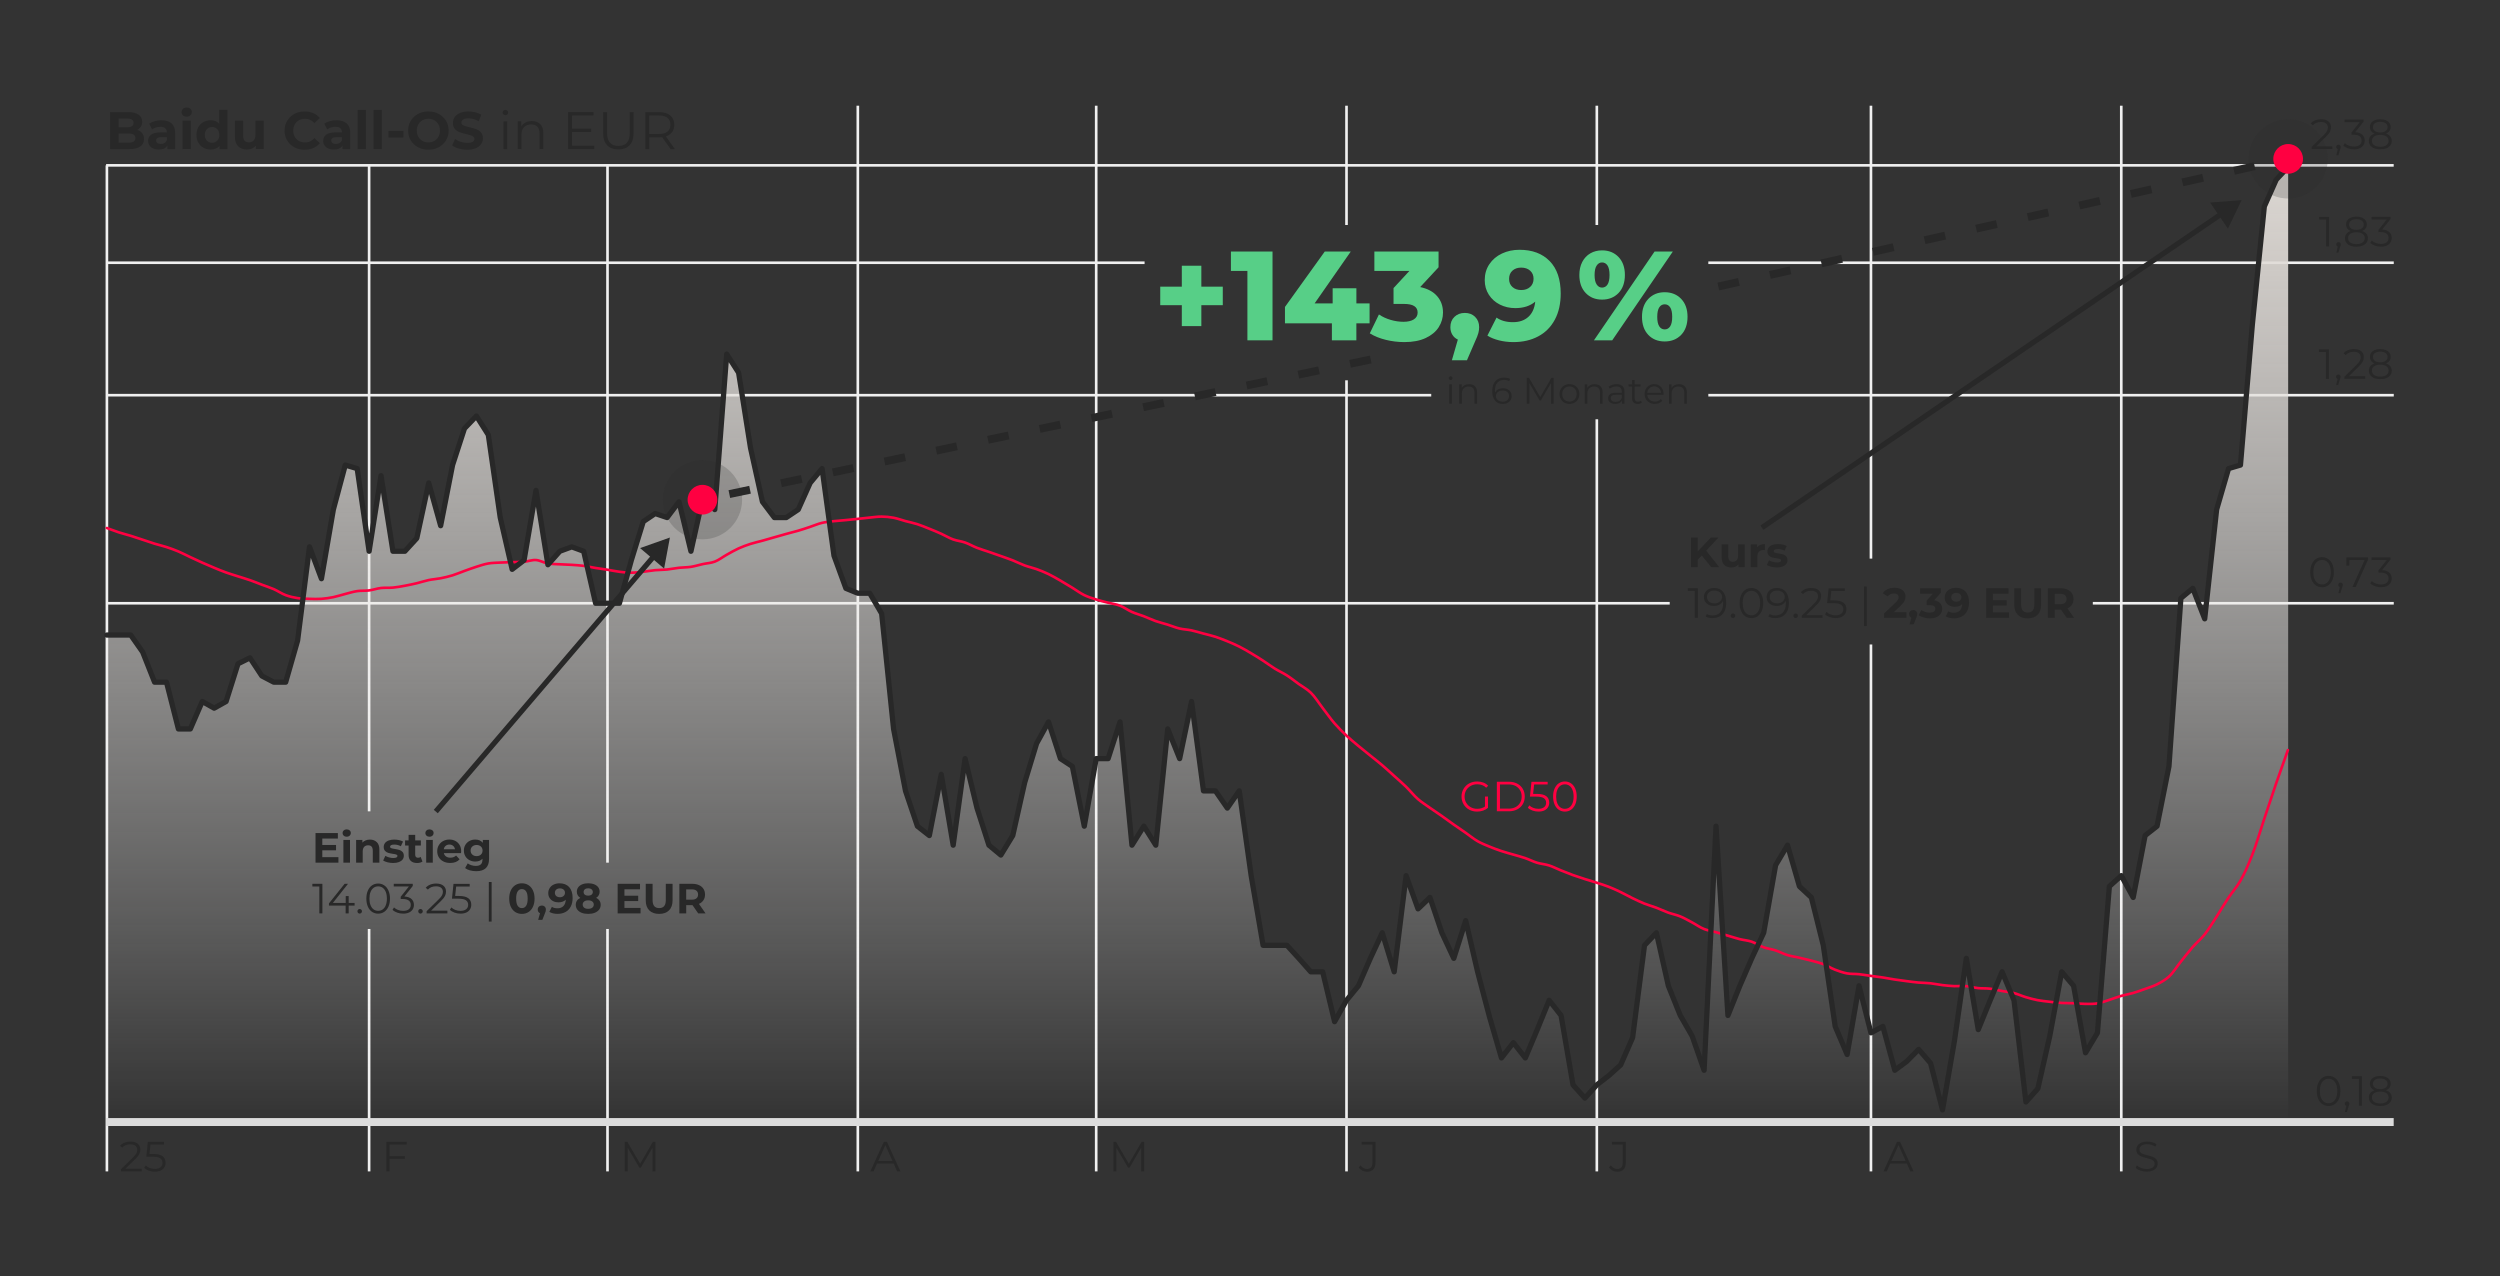 <?xml version="1.0" encoding="UTF-8"?>
<svg xmlns="http://www.w3.org/2000/svg" version="1.1" xmlns:xlink="http://www.w3.org/1999/xlink" viewBox="0 0 946 483">
  <rect x="0" y="0" width="946" height="483" fill="#333333" stroke="none"/>
  <!-- Generator: Adobe Illustrator 29.1.0, SVG Export Plug-In . SVG Version: 2.1.0 Build 142)  -->
  <defs>
    <style>
      .st0 {
        stroke: #f0f0f0;
      }

      .st0, .st1, .st2, .st3, .st4, .st5 {
        fill: none;
      }

      .st1 {
        stroke-linejoin: round;
      }

      .st1, .st3, .st4 {
        stroke: #282828;
      }

      .st1, .st4 {
        stroke-width: 2px;
      }

      .st1, .st5 {
        stroke-linecap: round;
      }

      .st6, .st7 {
        fill: #282828;
      }

      .st8 {
        fill: #282828;
      }

      .st2 {
        stroke: #dcdcdc;
      }

      .st2, .st3 {
        stroke-width: 3px;
      }

      .st3 {
        stroke-dasharray: 8 12;
      }

      .st7 {
        fill-opacity: .2;
      }

      .st9 {
        fill: #ff0041;
      }

      .st5 {
        stroke: #ff0041;
      }

      .st10 {
        fill: url(#Gradient1);
      }

      .st11 {
        fill: #57cf87;
      }
    </style>
    <linearGradient id="Gradient1" data-name="Gradient" x1="453.14" y1="424.58" x2="453.14" y2="63.16" gradientUnits="userSpaceOnUse">
      <stop offset="0" stop-color="#fff" stop-opacity="0"/>
      <stop offset="1" stop-color="#dcd7d2"/>
    </linearGradient>
  </defs>
  <g id="GRID">
    <line class="st0" x1="40.45" y1="62.57" x2="40.45" y2="443.26"/>
    <line class="st0" x1="139.67" y1="62.57" x2="139.67" y2="307.01"/>
    <line class="st0" x1="139.67" y1="351.52" x2="139.67" y2="443.26"/>
    <line class="st0" x1="229.88" y1="351.52" x2="229.88" y2="443.26"/>
    <line class="st0" x1="229.88" y1="62.59" x2="229.88" y2="326.43"/>
    <line class="st0" x1="324.6" y1="40" x2="324.6" y2="443.26"/>
    <line class="st0" x1="414.8" y1="40" x2="414.8" y2="443.26"/>
    <line class="st0" x1="509.52" y1="143.91" x2="509.52" y2="443.26"/>
    <line class="st0" x1="604.24" y1="158.65" x2="604.24" y2="443.26"/>
    <line class="st0" x1="604.24" y1="40" x2="604.24" y2="85.14"/>
    <line class="st0" x1="509.52" y1="40" x2="509.52" y2="85.14"/>
    <line class="st0" x1="707.97" y1="243.87" x2="707.97" y2="443.26"/>
    <line class="st0" x1="707.97" y1="40" x2="707.97" y2="211.38"/>
    <line class="st0" x1="802.69" y1="40" x2="802.69" y2="443.26"/>
    <line class="st2" x1="40.15" y1="424.58" x2="905.77" y2="424.58"/>
    <line class="st0" x1="40.15" y1="228.27" x2="631.82" y2="228.27"/>
    <line class="st0" x1="791.92" y1="228.27" x2="905.8" y2="228.27"/>
    <line class="st0" x1="40.15" y1="149.54" x2="541.58" y2="149.54"/>
    <line class="st0" x1="646.43" y1="149.54" x2="905.8" y2="149.54"/>
    <line class="st0" x1="40.15" y1="99.42" x2="433.11" y2="99.42"/>
    <line class="st0" x1="646.43" y1="99.42" x2="905.8" y2="99.42"/>
    <line class="st0" x1="40.15" y1="62.57" x2="905.77" y2="62.57"/>
  </g>
  <g id="Gradient">
    <polygon class="st10" points="865.84 63.16 861.33 67.98 856.82 78.13 852.3 122.7 847.79 175.98 843.28 177.31 838.77 192.82 834.26 234.16 829.75 222.63 825.24 226.37 820.73 290.01 816.22 312.62 811.71 316.17 807.2 339.59 802.69 331.34 798.18 335.41 793.67 390.82 789.16 398.37 784.65 373.02 780.14 367.73 775.63 392.05 771.12 411.93 766.61 417 762.1 378.52 757.59 367.73 753.08 378.52 748.57 389.6 744.06 362.63 739.55 393.92 735.04 419.98 730.53 402.3 726.02 397.08 721.51 401.64 717 404.98 712.48 388.39 707.97 390.82 703.46 373.02 698.95 399.02 694.44 388.39 689.93 357.71 685.42 339.59 680.91 335.41 676.4 319.81 671.89 327.39 667.38 352.96 662.87 362.63 658.36 373.02 653.85 384.24 649.34 312.62 644.83 404.98 640.32 392.05 635.81 384.24 631.3 373.02 626.79 352.96 622.28 357.71 617.77 392.67 613.26 402.97 608.75 407.03 604.24 410.51 599.73 415.53 595.22 410.51 590.71 384.24 586.2 378.52 581.69 389.6 577.18 400.32 572.66 394.54 568.15 400.32 563.64 384.83 559.13 367.73 554.62 348.36 550.11 362.63 545.6 352.96 541.09 339.59 536.58 343.91 532.07 331.34 527.56 367.73 523.05 352.96 518.54 362.63 514.03 373.02 509.52 378.52 505.01 386.6 500.5 367.73 495.99 367.73 491.48 362.63 486.97 357.71 482.46 357.71 477.95 357.71 473.44 331.34 468.93 299.26 464.42 305.78 459.91 299.26 455.4 299.26 450.89 265.44 446.38 287.06 441.87 275.83 437.35 319.81 432.84 312.62 428.33 319.81 423.82 273.16 419.31 287.06 414.8 287.06 410.29 312.62 405.78 290.01 401.27 287.06 396.76 273.16 392.25 281.33 387.74 296.11 383.23 316.17 378.72 323.55 374.21 319.81 369.7 305.78 365.19 287.06 360.68 319.81 356.17 293.02 351.66 316.17 347.15 312.62 342.64 299.26 338.13 275.83 333.62 232.17 329.11 224.48 324.6 224.48 320.09 222.63 315.58 210.27 311.07 177.31 306.56 182.75 302.05 192.82 297.53 195.84 293.02 195.84 288.51 189.87 284 169.52 279.49 141.03 274.98 134 270.47 192.82 265.96 188.42 261.45 208.59 256.94 189.87 252.43 195.84 247.92 194.32 243.41 197.37 238.9 211.97 234.39 228.27 229.88 228.27 225.37 228.27 220.86 208.59 216.35 206.93 211.84 208.59 207.33 213.69 202.82 185.56 198.31 211.97 193.8 215.43 189.29 195.84 184.78 164.55 180.27 157.42 175.76 162.13 171.25 175.98 166.74 198.92 162.23 182.75 157.71 203.67 153.2 208.59 148.69 208.59 144.18 180 139.67 208.59 135.16 177.31 130.65 175.98 126.14 192.82 121.63 218.98 117.12 206.93 112.61 242.41 108.1 258.13 103.59 258.13 99.08 255.77 94.57 248.93 90.06 251.17 85.55 265.44 81.04 267.97 76.53 265.44 72.02 275.83 67.51 275.83 63 258.13 58.49 258.13 53.98 246.72 49.47 240.3 44.96 240.3 40.45 240.3 40.45 424.58 865.84 424.58 865.84 63.16"/>
  </g>
  <g id="TXT">
    <g>
      <path class="st8" d="M878.82,417.83c-.68-.46-1.21-1.12-1.58-1.98-.38-.86-.57-1.87-.57-3.03s.19-2.17.57-3.03c.38-.86.91-1.52,1.58-1.98.68-.46,1.45-.69,2.31-.69s1.63.23,2.31.69c.68.46,1.21,1.12,1.59,1.98s.58,1.87.58,3.03-.19,2.17-.58,3.03c-.38.86-.92,1.52-1.59,1.98-.68.46-1.45.69-2.31.69s-1.63-.23-2.31-.69ZM882.85,416.92c.5-.36.88-.89,1.16-1.58s.42-1.53.42-2.51-.14-1.82-.42-2.51-.66-1.22-1.16-1.58c-.5-.36-1.07-.54-1.72-.54s-1.22.18-1.72.54c-.5.36-.88.89-1.16,1.58s-.42,1.53-.42,2.51.14,1.82.42,2.51.66,1.22,1.16,1.58,1.07.54,1.72.54,1.22-.18,1.72-.54Z"/>
      <path class="st8" d="M888.75,417.01c.16.17.24.37.24.62,0,.13-.02.27-.06.42s-.09.32-.17.51l-.67,2.21h-.77l.54-2.32c-.17-.05-.31-.15-.42-.3-.11-.14-.16-.32-.16-.52,0-.25.08-.45.24-.62.16-.17.36-.25.61-.25s.45.08.61.25Z"/>
      <path class="st8" d="M893.75,407.23v11.2h-1.15v-10.18h-2.64v-1.02h3.79Z"/>
      <path class="st8" d="M904.47,413.61c.38.47.57,1.04.57,1.7s-.18,1.22-.53,1.7c-.35.49-.86.86-1.51,1.12-.66.26-1.43.39-2.31.39-1.34,0-2.4-.29-3.17-.86-.77-.58-1.15-1.36-1.15-2.35,0-.67.18-1.24.55-1.7s.9-.81,1.61-1.05c-.58-.22-1.01-.55-1.31-.97-.3-.42-.45-.92-.45-1.5,0-.91.35-1.63,1.06-2.16.71-.53,1.66-.8,2.86-.8.79,0,1.48.12,2.07.36.59.24,1.05.58,1.38,1.03.33.45.5.97.5,1.57s-.16,1.07-.46,1.5c-.31.42-.75.74-1.33.97.7.23,1.25.59,1.62,1.06ZM903.01,416.94c.56-.41.84-.95.84-1.65s-.28-1.24-.84-1.64c-.56-.4-1.34-.6-2.33-.6s-1.75.2-2.31.6c-.56.4-.84.95-.84,1.64s.28,1.26.83,1.66c.55.4,1.33.6,2.32.6s1.77-.2,2.33-.61ZM898.65,411.59c.49.36,1.17.54,2.03.54s1.54-.18,2.04-.54.74-.85.74-1.46-.25-1.12-.76-1.49c-.51-.36-1.18-.54-2.02-.54s-1.53.18-2.02.54c-.5.36-.74.85-.74,1.47s.25,1.11.74,1.47Z"/>
    </g>
    <g>
      <path class="st8" d="M876.35,221.53c-.68-.46-1.21-1.12-1.58-1.98-.38-.86-.57-1.87-.57-3.03s.19-2.17.57-3.03c.38-.86.91-1.52,1.58-1.98.68-.46,1.45-.69,2.31-.69s1.63.23,2.31.69c.68.46,1.21,1.12,1.59,1.98.38.86.58,1.87.58,3.03s-.19,2.17-.58,3.03-.92,1.52-1.59,1.98c-.68.46-1.45.69-2.31.69s-1.63-.23-2.31-.69ZM880.39,220.61c.5-.36.88-.89,1.16-1.58s.42-1.53.42-2.51-.14-1.82-.42-2.51-.66-1.22-1.16-1.58-1.07-.54-1.72-.54-1.22.18-1.72.54-.88.89-1.16,1.58-.42,1.53-.42,2.51.14,1.82.42,2.51.66,1.22,1.16,1.58,1.07.54,1.72.54,1.22-.18,1.72-.54Z"/>
      <path class="st8" d="M886.28,220.7c.16.17.24.37.24.62,0,.13-.02.27-.06.42s-.09.32-.17.51l-.67,2.21h-.77l.54-2.32c-.17-.05-.31-.15-.42-.3-.11-.14-.16-.32-.16-.52,0-.25.08-.45.24-.62.16-.17.36-.25.61-.25s.45.08.61.25Z"/>
      <path class="st8" d="M896.09,210.92v.82l-4.69,10.38h-1.25l4.61-10.18h-5.76v2.1h-1.14v-3.12h8.22Z"/>
      <path class="st8" d="M904.1,216.67c.61.57.92,1.31.92,2.23,0,.64-.16,1.21-.46,1.7-.31.5-.77.89-1.38,1.18-.61.29-1.35.43-2.22.43-.81,0-1.58-.13-2.3-.39s-1.3-.61-1.74-1.05l.56-.91c.37.38.87.7,1.49.94.62.24,1.28.36,1.98.36.92,0,1.63-.2,2.13-.6.5-.4.75-.95.75-1.66s-.25-1.24-.75-1.63c-.5-.39-1.26-.59-2.27-.59h-.8v-.85l3.1-3.89h-5.73v-1.02h7.2v.82l-3.17,3.98c1.17.06,2.07.38,2.68.95Z"/>
    </g>
    <g>
      <path class="st8" d="M881.27,132.18v11.2h-1.15v-10.18h-2.64v-1.02h3.79Z"/>
      <path class="st8" d="M885.43,141.96c.16.17.24.37.24.62,0,.13-.02.27-.06.42s-.09.32-.17.51l-.67,2.21h-.77l.54-2.32c-.17-.05-.31-.15-.42-.3-.11-.14-.16-.32-.16-.52,0-.25.08-.45.24-.62.16-.17.36-.25.61-.25s.45.08.61.25Z"/>
      <path class="st8" d="M894.99,142.35v1.02h-7.86v-.82l4.66-4.56c.59-.58.98-1.07,1.19-1.5s.31-.85.31-1.27c0-.66-.23-1.18-.68-1.54-.45-.37-1.1-.55-1.94-.55-1.31,0-2.33.42-3.06,1.25l-.82-.7c.44-.51.99-.91,1.67-1.18s1.44-.42,2.3-.42c1.14,0,2.04.27,2.71.81s1,1.28,1,2.22c0,.58-.13,1.13-.38,1.66s-.74,1.15-1.46,1.84l-3.81,3.74h6.16Z"/>
      <path class="st8" d="M904.47,138.56c.38.47.57,1.03.57,1.7s-.18,1.22-.53,1.7c-.35.49-.86.86-1.51,1.12-.66.26-1.43.39-2.31.39-1.34,0-2.4-.29-3.17-.86-.77-.58-1.15-1.36-1.15-2.35,0-.67.18-1.24.55-1.7.37-.46.9-.81,1.61-1.05-.58-.22-1.01-.55-1.31-.97-.3-.42-.45-.92-.45-1.5,0-.91.35-1.63,1.06-2.16.71-.53,1.66-.8,2.86-.8.79,0,1.48.12,2.07.36.59.24,1.05.58,1.38,1.03.33.45.5.97.5,1.57s-.16,1.07-.46,1.5c-.31.42-.75.74-1.33.97.7.23,1.25.59,1.62,1.06ZM903.01,141.89c.56-.41.84-.95.84-1.65s-.28-1.24-.84-1.64-1.34-.6-2.33-.6-1.75.2-2.31.6c-.56.4-.84.95-.84,1.64s.28,1.26.83,1.66,1.33.6,2.32.6,1.77-.2,2.33-.61ZM898.65,136.55c.49.36,1.17.54,2.03.54s1.54-.18,2.04-.54c.5-.36.74-.85.74-1.46s-.25-1.12-.76-1.49c-.51-.36-1.18-.54-2.02-.54s-1.53.18-2.02.54c-.5.36-.74.85-.74,1.47s.25,1.11.74,1.47Z"/>
    </g>
    <g>
      <path class="st8" d="M881.34,82.06v11.2h-1.15v-10.18h-2.64v-1.02h3.79Z"/>
      <path class="st8" d="M885.5,91.85c.16.17.24.37.24.62,0,.13-.02.27-.06.42s-.09.32-.17.51l-.67,2.21h-.77l.54-2.32c-.17-.05-.31-.15-.42-.3-.11-.14-.16-.32-.16-.52,0-.25.08-.45.24-.62.16-.17.36-.25.61-.25s.45.08.61.25Z"/>
      <path class="st8" d="M895.44,88.45c.38.47.57,1.03.57,1.7s-.18,1.22-.53,1.7c-.35.49-.86.86-1.51,1.12-.66.26-1.43.39-2.31.39-1.34,0-2.4-.29-3.17-.86-.77-.58-1.15-1.36-1.15-2.35,0-.67.18-1.24.55-1.7.37-.46.9-.81,1.61-1.05-.58-.22-1.01-.55-1.31-.97-.3-.42-.45-.92-.45-1.5,0-.91.35-1.63,1.06-2.16.71-.53,1.66-.8,2.86-.8.79,0,1.48.12,2.07.36.59.24,1.05.58,1.38,1.03.33.45.5.97.5,1.57s-.16,1.07-.46,1.5c-.31.42-.75.74-1.33.97.7.23,1.25.59,1.62,1.06ZM893.99,91.77c.56-.41.84-.95.84-1.65s-.28-1.24-.84-1.64-1.34-.6-2.33-.6-1.75.2-2.31.6c-.56.4-.84.95-.84,1.64s.28,1.26.83,1.66,1.33.6,2.32.6,1.77-.2,2.33-.61ZM889.63,86.43c.49.36,1.17.54,2.03.54s1.54-.18,2.04-.54c.5-.36.74-.85.74-1.46s-.25-1.12-.76-1.49c-.51-.36-1.18-.54-2.02-.54s-1.53.18-2.02.54c-.5.36-.74.85-.74,1.47s.25,1.11.74,1.47Z"/>
      <path class="st8" d="M904.1,87.81c.61.57.92,1.31.92,2.23,0,.64-.16,1.21-.46,1.7-.31.5-.77.89-1.38,1.18-.61.29-1.35.43-2.22.43-.81,0-1.58-.13-2.3-.39s-1.3-.61-1.74-1.05l.56-.91c.37.38.87.7,1.49.94.62.24,1.28.36,1.98.36.92,0,1.63-.2,2.13-.6.5-.4.75-.95.75-1.66s-.25-1.24-.75-1.63c-.5-.39-1.26-.59-2.27-.59h-.8v-.85l3.1-3.89h-5.73v-1.02h7.2v.82l-3.17,3.98c1.17.06,2.07.38,2.68.95Z"/>
    </g>
    <g>
      <path class="st8" d="M882.57,55.39v1.02h-7.86v-.82l4.66-4.56c.59-.58.98-1.07,1.19-1.5s.31-.85.31-1.27c0-.66-.23-1.18-.68-1.54-.45-.37-1.1-.55-1.94-.55-1.31,0-2.33.42-3.06,1.25l-.82-.7c.44-.51.99-.91,1.67-1.18s1.44-.42,2.3-.42c1.14,0,2.04.27,2.71.81s1,1.28,1,2.22c0,.58-.13,1.13-.38,1.66s-.74,1.15-1.46,1.84l-3.81,3.74h6.16Z"/>
      <path class="st8" d="M885.5,55c.16.17.24.37.24.62,0,.13-.02.27-.06.42s-.09.32-.17.51l-.67,2.21h-.77l.54-2.32c-.17-.05-.31-.15-.42-.3-.11-.14-.16-.32-.16-.52,0-.25.08-.45.24-.62.16-.17.36-.25.61-.25s.45.08.61.25Z"/>
      <path class="st8" d="M893.89,50.97c.61.57.92,1.31.92,2.23,0,.64-.16,1.21-.46,1.7-.31.5-.77.89-1.38,1.18-.61.29-1.35.43-2.22.43-.81,0-1.58-.13-2.3-.39s-1.3-.61-1.74-1.05l.56-.91c.37.38.87.7,1.49.94.62.24,1.28.36,1.98.36.92,0,1.63-.2,2.13-.6.5-.4.75-.95.75-1.66s-.25-1.24-.75-1.63c-.5-.39-1.26-.59-2.27-.59h-.8v-.85l3.1-3.89h-5.73v-1.02h7.2v.82l-3.17,3.98c1.17.06,2.07.38,2.68.95Z"/>
      <path class="st8" d="M904.47,51.6c.38.47.57,1.03.57,1.7s-.18,1.22-.53,1.7c-.35.49-.86.86-1.51,1.12-.66.26-1.43.39-2.31.39-1.34,0-2.4-.29-3.17-.86-.77-.58-1.15-1.36-1.15-2.35,0-.67.18-1.24.55-1.7.37-.46.9-.81,1.61-1.05-.58-.22-1.01-.55-1.31-.97-.3-.42-.45-.92-.45-1.5,0-.91.35-1.63,1.06-2.16.71-.53,1.66-.8,2.86-.8.79,0,1.48.12,2.07.36.59.24,1.05.58,1.38,1.03.33.45.5.97.5,1.57s-.16,1.07-.46,1.5c-.31.42-.75.74-1.33.97.7.23,1.25.59,1.62,1.06ZM903.01,54.93c.56-.41.84-.95.84-1.65s-.28-1.24-.84-1.64-1.34-.6-2.33-.6-1.75.2-2.31.6c-.56.4-.84.95-.84,1.64s.28,1.26.83,1.66,1.33.6,2.32.6,1.77-.2,2.33-.61ZM898.65,49.58c.49.36,1.17.54,2.03.54s1.54-.18,2.04-.54c.5-.36.74-.85.74-1.46s-.25-1.12-.76-1.49c-.51-.36-1.18-.54-2.02-.54s-1.53.18-2.02.54c-.5.36-.74.85-.74,1.47s.25,1.11.74,1.47Z"/>
    </g>
    <g>
      <path class="st8" d="M53.82,50.41c.45.59.68,1.32.68,2.19,0,1.23-.48,2.17-1.43,2.83-.95.66-2.34.99-4.17.99h-7.24v-14h6.84c1.71,0,3.02.33,3.93.98.91.65,1.37,1.54,1.37,2.66,0,.68-.16,1.29-.49,1.82-.33.53-.78.95-1.37,1.26.8.25,1.43.68,1.88,1.27ZM44.88,44.85v3.3h3.22c.8,0,1.41-.14,1.82-.42.41-.28.62-.69.62-1.24s-.21-.96-.62-1.23c-.41-.27-1.02-.41-1.82-.41h-3.22ZM50.59,53.56c.43-.28.65-.71.65-1.3,0-1.16-.86-1.74-2.58-1.74h-3.78v3.46h3.78c.85,0,1.5-.14,1.93-.42Z"/>
      <path class="st8" d="M64.92,46.69c.89.79,1.34,1.99,1.34,3.59v6.14h-2.92v-1.34c-.59,1-1.68,1.5-3.28,1.5-.83,0-1.54-.14-2.15-.42-.61-.28-1.07-.67-1.39-1.16-.32-.49-.48-1.05-.48-1.68,0-1,.38-1.79,1.13-2.36.75-.57,1.92-.86,3.49-.86h2.48c0-.68-.21-1.2-.62-1.57-.41-.37-1.03-.55-1.86-.55-.57,0-1.14.09-1.69.27-.55.18-1.02.42-1.41.73l-1.12-2.18c.59-.41,1.29-.73,2.11-.96.82-.23,1.66-.34,2.53-.34,1.67,0,2.95.4,3.84,1.19ZM62.26,54.1c.41-.25.71-.61.88-1.09v-1.1h-2.14c-1.28,0-1.92.42-1.92,1.26,0,.4.16.72.47.95.31.23.74.35,1.29.35s1.01-.12,1.42-.37Z"/>
      <path class="st8" d="M69.24,43.66c-.36-.33-.54-.75-.54-1.24s.18-.91.54-1.24c.36-.33.83-.5,1.4-.5s1.04.16,1.4.48c.36.32.54.72.54,1.2,0,.52-.18.95-.54,1.29s-.83.51-1.4.51-1.04-.17-1.4-.5ZM69.08,45.66h3.12v10.76h-3.12v-10.76Z"/>
      <path class="st8" d="M86.06,41.58v14.84h-2.98v-1.24c-.77.93-1.89,1.4-3.36,1.4-1.01,0-1.93-.23-2.75-.68-.82-.45-1.46-1.1-1.93-1.94s-.7-1.81-.7-2.92.23-2.08.7-2.92c.47-.84,1.11-1.49,1.93-1.94.82-.45,1.74-.68,2.75-.68,1.37,0,2.45.43,3.22,1.3v-5.22h3.12ZM82.22,53.21c.52-.54.78-1.26.78-2.17s-.26-1.63-.78-2.17-1.17-.81-1.96-.81-1.46.27-1.98.81-.78,1.26-.78,2.17.26,1.63.78,2.17,1.18.81,1.98.81,1.44-.27,1.96-.81Z"/>
      <path class="st8" d="M99.78,45.66v10.76h-2.96v-1.28c-.41.47-.91.82-1.48,1.07s-1.19.37-1.86.37c-1.41,0-2.53-.41-3.36-1.22-.83-.81-1.24-2.02-1.24-3.62v-6.08h3.12v5.62c0,1.73.73,2.6,2.18,2.6.75,0,1.35-.24,1.8-.73.45-.49.68-1.21.68-2.17v-5.32h3.12Z"/>
      <path class="st8" d="M111.39,55.73c-1.15-.62-2.06-1.48-2.72-2.58s-.99-2.34-.99-3.73.33-2.63.99-3.73,1.57-1.96,2.72-2.58c1.15-.62,2.45-.93,3.89-.93,1.21,0,2.31.21,3.29.64.98.43,1.8,1.04,2.47,1.84l-2.08,1.92c-.95-1.09-2.12-1.64-3.52-1.64-.87,0-1.64.19-2.32.57-.68.38-1.21.91-1.59,1.59-.38.68-.57,1.45-.57,2.32s.19,1.64.57,2.32c.38.68.91,1.21,1.59,1.59.68.38,1.45.57,2.32.57,1.4,0,2.57-.55,3.52-1.66l2.08,1.92c-.67.81-1.49,1.43-2.48,1.86-.99.43-2.09.64-3.3.64-1.43,0-2.72-.31-3.87-.93Z"/>
      <path class="st8" d="M131.18,46.69c.89.79,1.34,1.99,1.34,3.59v6.14h-2.92v-1.34c-.59,1-1.68,1.5-3.28,1.5-.83,0-1.54-.14-2.15-.42-.61-.28-1.07-.67-1.39-1.16-.32-.49-.48-1.05-.48-1.68,0-1,.38-1.79,1.13-2.36.75-.57,1.92-.86,3.49-.86h2.48c0-.68-.21-1.2-.62-1.57-.41-.37-1.03-.55-1.86-.55-.57,0-1.14.09-1.69.27-.55.18-1.02.42-1.41.73l-1.12-2.18c.59-.41,1.29-.73,2.11-.96.82-.23,1.66-.34,2.53-.34,1.67,0,2.95.4,3.84,1.19ZM128.52,54.1c.41-.25.71-.61.88-1.09v-1.1h-2.14c-1.28,0-1.92.42-1.92,1.26,0,.4.16.72.47.95.31.23.74.35,1.29.35s1.01-.12,1.42-.37Z"/>
      <path class="st8" d="M135.34,41.58h3.12v14.84h-3.12v-14.84Z"/>
      <path class="st8" d="M141.36,41.58h3.12v14.84h-3.12v-14.84Z"/>
      <path class="st8" d="M146.98,49.54h5.66v2.5h-5.66v-2.5Z"/>
      <path class="st8" d="M158.17,55.71c-1.17-.63-2.08-1.49-2.74-2.59s-.99-2.34-.99-3.71.33-2.61.99-3.71,1.57-1.96,2.74-2.59c1.17-.63,2.48-.94,3.93-.94s2.76.31,3.92.94c1.16.63,2.07,1.49,2.74,2.59.67,1.1,1,2.34,1,3.71s-.33,2.61-1,3.71c-.67,1.1-1.58,1.96-2.74,2.59-1.16.63-2.47.94-3.92.94s-2.76-.31-3.93-.94ZM164.34,53.33c.67-.38,1.19-.91,1.57-1.59.38-.68.57-1.45.57-2.32s-.19-1.64-.57-2.32c-.38-.68-.9-1.21-1.57-1.59-.67-.38-1.41-.57-2.24-.57s-1.57.19-2.24.57c-.67.38-1.19.91-1.57,1.59-.38.68-.57,1.45-.57,2.32s.19,1.64.57,2.32c.38.68.9,1.21,1.57,1.59.67.38,1.41.57,2.24.57s1.57-.19,2.24-.57Z"/>
      <path class="st8" d="M173.59,56.21c-1.03-.3-1.86-.69-2.49-1.17l1.1-2.44c.6.44,1.31.79,2.14,1.06s1.65.4,2.48.4c.92,0,1.6-.14,2.04-.41.44-.27.66-.64.66-1.09,0-.33-.13-.61-.39-.83-.26-.22-.59-.4-1-.53-.41-.13-.96-.28-1.65-.44-1.07-.25-1.94-.51-2.62-.76-.68-.25-1.26-.66-1.75-1.22s-.73-1.31-.73-2.24c0-.81.22-1.55.66-2.21.44-.66,1.1-1.18,1.99-1.57.89-.39,1.97-.58,3.25-.58.89,0,1.77.11,2.62.32.85.21,1.6.52,2.24.92l-1,2.46c-1.29-.73-2.59-1.1-3.88-1.1-.91,0-1.58.15-2.01.44-.43.29-.65.68-.65,1.16s.25.84.75,1.07c.5.23,1.26.46,2.29.69,1.07.25,1.94.51,2.62.76.68.25,1.26.65,1.75,1.2.49.55.73,1.29.73,2.22,0,.8-.22,1.53-.67,2.19-.45.66-1.12,1.18-2.01,1.57-.89.39-1.98.58-3.26.58-1.11,0-2.18-.15-3.21-.45Z"/>
      <path class="st8" d="M190.5,43.29c-.2-.2-.3-.44-.3-.72s.1-.5.3-.7.45-.3.74-.3.54.1.74.29c.2.19.3.42.3.69,0,.29-.1.54-.3.74-.2.2-.45.3-.74.3s-.54-.1-.74-.3ZM190.52,45.9h1.42v10.52h-1.42v-10.52Z"/>
      <path class="st8" d="M204.41,46.96c.78.77,1.17,1.88,1.17,3.35v6.1h-1.42v-5.96c0-1.09-.27-1.93-.82-2.5s-1.33-.86-2.34-.86c-1.13,0-2.03.34-2.69,1.01-.66.67-.99,1.6-.99,2.79v5.52h-1.42v-10.52h1.36v1.94c.39-.64.92-1.14,1.61-1.49.69-.35,1.48-.53,2.39-.53,1.32,0,2.37.38,3.15,1.15Z"/>
      <path class="st8" d="M224.88,55.14v1.28h-9.9v-14h9.6v1.28h-8.12v4.98h7.24v1.26h-7.24v5.2h8.42Z"/>
      <path class="st8" d="M229.76,54.98c-1.01-1.04-1.52-2.55-1.52-4.54v-8.02h1.48v7.96c0,1.63.37,2.84,1.1,3.64.73.8,1.79,1.2,3.18,1.2s2.47-.4,3.2-1.2c.73-.8,1.1-2.01,1.1-3.64v-7.96h1.44v8.02c0,1.99-.5,3.5-1.51,4.54s-2.42,1.56-4.23,1.56-3.23-.52-4.24-1.56Z"/>
      <path class="st8" d="M253.76,56.42l-3.2-4.5c-.36.04-.73.06-1.12.06h-3.76v4.44h-1.48v-14h5.24c1.79,0,3.19.43,4.2,1.28,1.01.85,1.52,2.03,1.52,3.52,0,1.09-.28,2.02-.83,2.77-.55.75-1.34,1.3-2.37,1.63l3.42,4.8h-1.62ZM252.58,49.79c.73-.61,1.1-1.47,1.1-2.58s-.37-2-1.1-2.61c-.73-.61-1.79-.91-3.18-.91h-3.72v7.02h3.72c1.39,0,2.45-.31,3.18-.92Z"/>
    </g>
    <g>
      <path class="st8" d="M53.63,442.24v1.02h-7.86v-.82l4.66-4.56c.59-.58.98-1.07,1.19-1.5.21-.42.31-.84.31-1.27,0-.66-.23-1.18-.68-1.54-.45-.37-1.1-.55-1.94-.55-1.31,0-2.33.42-3.06,1.25l-.82-.7c.44-.51.99-.91,1.67-1.18s1.44-.42,2.3-.42c1.14,0,2.05.27,2.71.81.67.54,1,1.28,1,2.22,0,.58-.13,1.13-.38,1.66-.26.53-.74,1.15-1.46,1.84l-3.81,3.74h6.16Z"/>
      <path class="st8" d="M61.55,437.53c.74.58,1.11,1.4,1.11,2.44,0,.65-.15,1.23-.46,1.74-.3.51-.76.91-1.37,1.21-.61.29-1.35.44-2.24.44-.8,0-1.56-.13-2.28-.39-.72-.26-1.3-.61-1.74-1.05l.56-.91c.37.38.86.7,1.47.94.61.24,1.26.36,1.97.36.93,0,1.65-.21,2.15-.62s.76-.97.76-1.66c0-.77-.29-1.35-.86-1.74-.57-.39-1.53-.59-2.89-.59h-2.38l.58-5.62h6.13v1.02h-5.12l-.38,3.57h1.44c1.62,0,2.8.29,3.54.87Z"/>
    </g>
    <path class="st8" d="M147.38,433.09v4.4h5.79v1.02h-5.79v4.75h-1.18v-11.2h7.68v1.02h-6.5Z"/>
    <path class="st8" d="M248.04,432.06v11.2h-1.14v-8.96l-4.4,7.54h-.56l-4.4-7.49v8.91h-1.14v-11.2h.98l4.86,8.3,4.82-8.3h.98Z"/>
    <path class="st8" d="M338.14,440.27h-6.24l-1.34,2.99h-1.23l5.12-11.2h1.17l5.12,11.2h-1.25l-1.34-2.99ZM337.71,439.31l-2.69-6.02-2.69,6.02h5.38Z"/>
    <path class="st8" d="M432.96,432.06v11.2h-1.14v-8.96l-4.4,7.54h-.56l-4.4-7.49v8.91h-1.14v-11.2h.98l4.86,8.3,4.82-8.3h.98Z"/>
    <path class="st8" d="M515.47,442.94c-.54-.28-.99-.67-1.33-1.18l.7-.8c.62.92,1.42,1.38,2.42,1.38,1.39,0,2.08-.82,2.08-2.46v-6.78h-4.1v-1.02h5.26v7.76c0,1.17-.27,2.06-.82,2.65s-1.36.89-2.44.89c-.64,0-1.23-.14-1.78-.42Z"/>
    <path class="st8" d="M610.18,442.94c-.54-.28-.99-.67-1.33-1.18l.7-.8c.62.92,1.42,1.38,2.42,1.38,1.39,0,2.08-.82,2.08-2.46v-6.78h-4.1v-1.02h5.26v7.76c0,1.17-.27,2.06-.82,2.65s-1.36.89-2.44.89c-.64,0-1.23-.14-1.78-.42Z"/>
    <path class="st8" d="M721.52,440.27h-6.24l-1.34,2.99h-1.23l5.12-11.2h1.17l5.12,11.2h-1.25l-1.34-2.99ZM721.09,439.31l-2.69-6.02-2.69,6.02h5.38Z"/>
    <path class="st8" d="M809.91,442.96c-.76-.27-1.35-.62-1.77-1.06l.46-.91c.41.41.94.73,1.62.98.67.25,1.37.38,2.08.38,1,0,1.75-.18,2.26-.55.5-.37.75-.85.75-1.43,0-.45-.14-.8-.41-1.07-.27-.27-.61-.47-1-.62s-.94-.3-1.65-.47c-.84-.21-1.51-.42-2.02-.62-.5-.2-.93-.5-1.29-.9s-.54-.95-.54-1.65c0-.57.15-1.08.45-1.54.3-.46.76-.83,1.38-1.11.62-.28,1.39-.42,2.3-.42.64,0,1.27.09,1.88.26s1.14.42,1.59.73l-.4.94c-.47-.31-.97-.54-1.5-.7-.53-.16-1.06-.23-1.57-.23-.98,0-1.72.19-2.22.57-.5.38-.74.87-.74,1.46,0,.45.14.81.41,1.08.27.27.61.48,1.02.62.41.14.96.3,1.66.47.82.2,1.49.4,1.99.6.51.2.94.5,1.29.9.35.4.53.94.53,1.62,0,.57-.15,1.08-.46,1.54s-.77.83-1.4,1.1c-.63.27-1.4.41-2.32.41-.83,0-1.63-.13-2.39-.4Z"/>
    <g>
      <path class="st9" d="M561.92,301.41h1.14v4.27c-.52.46-1.14.81-1.86,1.06-.71.25-1.47.37-2.26.37-1.12,0-2.13-.25-3.02-.74-.9-.49-1.6-1.17-2.11-2.04-.51-.87-.77-1.84-.77-2.92s.26-2.05.77-2.92c.51-.87,1.22-1.55,2.11-2.04.9-.49,1.91-.74,3.04-.74.85,0,1.64.14,2.35.41.71.27,1.32.67,1.81,1.21l-.74.75c-.89-.88-2.01-1.31-3.38-1.31-.91,0-1.73.2-2.46.6-.73.4-1.3.95-1.72,1.66-.42.71-.62,1.5-.62,2.38s.21,1.66.62,2.37c.42.7.99,1.26,1.71,1.66.73.41,1.54.61,2.45.61,1.15,0,2.13-.29,2.93-.86v-3.78Z"/>
      <path class="st9" d="M566.41,295.81h4.56c1.18,0,2.23.24,3.14.71.91.47,1.61,1.14,2.11,1.98s.75,1.82.75,2.9-.25,2.06-.75,2.9c-.5.85-1.21,1.51-2.11,1.98-.91.47-1.95.71-3.14.71h-4.56v-11.2ZM570.9,305.99c.98,0,1.84-.19,2.58-.58.74-.39,1.31-.93,1.71-1.62.41-.69.61-1.48.61-2.38s-.2-1.69-.61-2.38c-.41-.69-.98-1.23-1.71-1.62-.74-.39-1.6-.58-2.58-.58h-3.31v9.15h3.31Z"/>
      <path class="st9" d="M585.12,301.27c.74.58,1.11,1.4,1.11,2.44,0,.65-.15,1.23-.46,1.74-.3.51-.76.91-1.37,1.21-.61.29-1.36.44-2.24.44-.8,0-1.56-.13-2.28-.39s-1.3-.61-1.74-1.05l.56-.91c.37.38.86.7,1.47.94.61.24,1.26.36,1.97.36.93,0,1.65-.21,2.15-.62s.76-.97.76-1.66c0-.77-.29-1.35-.86-1.74-.57-.39-1.53-.59-2.89-.59h-2.38l.58-5.62h6.13v1.02h-5.12l-.38,3.57h1.44c1.62,0,2.8.29,3.54.87Z"/>
      <path class="st9" d="M589.84,306.42c-.68-.46-1.21-1.12-1.58-1.98-.38-.86-.57-1.87-.57-3.03s.19-2.17.57-3.03c.38-.86.91-1.52,1.58-1.98.68-.46,1.45-.69,2.31-.69s1.63.23,2.31.69c.68.46,1.21,1.12,1.59,1.98s.58,1.87.58,3.03-.19,2.17-.58,3.03c-.38.86-.92,1.52-1.59,1.98-.68.46-1.45.69-2.31.69s-1.63-.23-2.31-.69ZM593.87,305.51c.5-.36.88-.89,1.16-1.58s.42-1.53.42-2.51-.14-1.82-.42-2.51-.66-1.22-1.16-1.58c-.5-.36-1.07-.54-1.72-.54s-1.22.18-1.72.54c-.5.36-.88.89-1.16,1.58s-.42,1.53-.42,2.51.14,1.82.42,2.51.66,1.22,1.16,1.58,1.07.54,1.72.54,1.22-.18,1.72-.54Z"/>
    </g>
  </g>
  <g id="CHART">
    <path class="st5" d="M40.45,199.8s3,1.15,4.51,1.64c1.49.49,3.01.84,4.51,1.31,1.51.47,3.01.98,4.51,1.48,1.5.5,3,1.03,4.51,1.5,1.5.46,3.02.8,4.51,1.28,1.52.49,3.02,1.03,4.51,1.66,1.52.64,3,1.45,4.51,2.15,1.5.71,3,1.41,4.51,2.08,1.5.67,3,1.32,4.51,1.94,1.5.62,3,1.25,4.51,1.79,1.49.54,3.01.97,4.51,1.46,1.5.48,3.02.92,4.51,1.44,1.51.53,3.01,1.14,4.51,1.71,1.5.57,3.03,1.04,4.51,1.69,1.53.67,2.97,1.7,4.51,2.27,1.47.54,2.99.9,4.51,1.13,1.49.23,3.01.22,4.51.27,1.5.04,3.01.11,4.51,0,1.51-.11,3.02-.34,4.51-.64,1.52-.31,3-.82,4.51-1.2,1.5-.38,2.99-.86,4.51-1.08,1.49-.22,3.02-.07,4.51-.26,1.51-.2,3-.75,4.51-.92,1.49-.18,3.01,0,4.51-.15,1.51-.14,3.01-.42,4.51-.7,1.51-.28,3.01-.59,4.51-.95,1.51-.36,3-.88,4.51-1.2,1.49-.31,3.02-.39,4.51-.68,1.51-.3,3.02-.65,4.51-1.11,1.52-.47,3-1.12,4.51-1.66,1.5-.54,3-1.1,4.51-1.58,1.49-.47,2.99-.98,4.51-1.25,1.49-.26,3.01-.26,4.51-.34,1.5-.09,3.01-.12,4.51-.17,1.5-.05,3.01,0,4.51-.14,1.51-.13,3.02-.75,4.51-.65,1.52.1,2.99,1.04,4.51,1.3,1.49.26,3.01.22,4.51.31,1.5.09,3.01.11,4.51.21,1.5.1,3.01.19,4.51.38,1.51.2,3,.56,4.51.8,1.5.24,3.01.43,4.51.67,1.51.24,3,.59,4.51.77,1.5.19,3.01.35,4.51.35s3.01-.2,4.51-.35c1.51-.16,3-.46,4.51-.6,1.5-.14,3.01-.09,4.51-.25,1.51-.15,3-.5,4.51-.66,1.5-.17,3.02-.12,4.51-.35,1.51-.23,3-.71,4.51-1.04,1.5-.33,3.06-.38,4.51-.93,1.57-.59,3-1.75,4.51-2.59,1.5-.83,2.98-1.71,4.51-2.41,1.48-.67,2.99-1.22,4.51-1.71,1.49-.48,3.01-.79,4.51-1.21,1.51-.42,3.01-.86,4.51-1.29,1.5-.43,3-.87,4.51-1.28,1.5-.41,3.01-.77,4.51-1.21,1.51-.44,3.01-.95,4.51-1.45,1.51-.5,2.99-1.16,4.51-1.52,1.48-.35,3-.47,4.51-.65,1.5-.17,3.01-.26,4.51-.4,1.5-.14,3.01-.3,4.51-.46,1.5-.16,3.01-.35,4.51-.49,1.5-.14,3.01-.38,4.51-.37,1.5.01,3.02.15,4.51.43,1.52.28,3,.85,4.51,1.26,1.5.4,3.02.7,4.51,1.17,1.52.49,3.01,1.12,4.51,1.72,1.51.6,3.02,1.23,4.51,1.9,1.51.68,2.97,1.59,4.51,2.15,1.47.53,3.03.65,4.51,1.17,1.53.53,2.99,1.41,4.51,2,1.49.58,3.01,1.01,4.51,1.53,1.51.52,3.01,1.05,4.51,1.58,1.51.54,3.02,1.04,4.51,1.63,1.51.6,2.99,1.37,4.51,1.93,1.49.55,3.02.86,4.51,1.39,1.52.55,3.03,1.16,4.51,1.87,1.53.73,3.02,1.62,4.51,2.47,1.51.87,3.01,1.79,4.51,2.7,1.51.92,2.96,2.04,4.51,2.79,1.46.71,2.99,1.18,4.51,1.66,1.49.48,3,.83,4.51,1.22,1.5.39,3.05.56,4.51,1.12,1.55.59,2.98,1.7,4.51,2.38,1.48.65,3.01,1.05,4.51,1.62,1.51.58,2.99,1.31,4.51,1.84,1.49.52,3.01.87,4.51,1.34,1.51.47,2.99,1.11,4.51,1.47,1.49.35,3.02.39,4.51.7,1.51.32,3.01.8,4.51,1.2,1.5.4,3.02.74,4.51,1.21,1.52.49,3.02,1.08,4.51,1.69,1.52.62,3.03,1.27,4.51,2.01,1.53.77,3.02,1.65,4.51,2.53,1.52.89,3.02,1.83,4.51,2.8,1.51.98,2.98,2.1,4.51,3.04,1.48.91,3.04,1.6,4.51,2.54,1.54.98,3.01,2.17,4.51,3.26,1.5,1.08,3.11,1.9,4.51,3.24,1.64,1.57,3.01,3.85,4.51,5.79,1.51,1.94,2.95,4.04,4.51,5.85,1.45,1.67,2.97,3.19,4.51,4.64,1.47,1.39,3,2.63,4.51,3.9,1.49,1.25,3.01,2.44,4.51,3.66,1.5,1.22,3.03,2.38,4.51,3.64,1.52,1.3,3.01,2.69,4.51,4.04,1.51,1.36,3.03,2.67,4.51,4.1,1.53,1.49,2.94,3.31,4.51,4.68,1.44,1.26,3,2.22,4.51,3.3,1.49,1.06,3.01,2.05,4.51,3.1,1.51,1.06,3,2.18,4.51,3.24,1.5,1.05,3.01,2.06,4.51,3.11,1.51,1.05,2.96,2.28,4.51,3.18,1.46.84,2.99,1.44,4.51,2.07,1.49.62,3,1.18,4.51,1.68,1.49.5,3.01.89,4.51,1.33,1.5.45,3.02.83,4.51,1.34,1.52.52,2.98,1.3,4.51,1.76,1.48.45,3.03.54,4.51,1.01,1.53.49,3,1.27,4.51,1.88,1.5.6,3,1.21,4.51,1.76,1.5.54,3,1.03,4.51,1.51,1.5.48,3.01.91,4.51,1.39,1.51.49,3.02.95,4.51,1.53,1.52.59,3.02,1.28,4.51,2,1.52.72,3,1.58,4.51,2.31,1.49.72,2.99,1.45,4.51,2.06,1.49.59,3.02,1,4.51,1.56,1.51.57,2.99,1.3,4.51,1.85,1.49.54,3.04.82,4.51,1.42,1.54.62,3.02,1.49,4.51,2.28,1.51.8,2.96,1.88,4.51,2.5,1.46.59,3.01.79,4.51,1.21,1.51.42,3.01.87,4.51,1.31,1.5.44,3,.94,4.51,1.33,1.49.38,3.04.46,4.51.95,1.54.52,2.97,1.57,4.51,2.12,1.47.53,3.03.69,4.51,1.17,1.52.5,2.98,1.31,4.51,1.78,1.48.45,3.01.65,4.51,1,1.51.35,3.01.7,4.51,1.1,1.51.4,3.03.76,4.51,1.32,1.53.58,2.98,1.53,4.51,2.12,1.48.57,2.99,1.11,4.51,1.39,1.48.28,3.01.16,4.51.31,1.51.16,3.01.43,4.51.64,1.5.21,3.01.37,4.51.6,1.51.23,3,.54,4.51.77,1.5.23,3.01.42,4.51.62,1.5.19,3,.41,4.51.54,1.5.13,3.01.11,4.51.27,1.51.16,3,.51,4.51.69,1.5.18,3.01.32,4.51.39,1.5.06,3.01-.12,4.51,0,1.51.12,3,.59,4.51.75,1.5.16,3.02.04,4.51.22,1.51.18,3,.6,4.51.87,1.5.27,3.03.39,4.51.77,1.52.39,3,1.1,4.51,1.55,1.49.45,3,.86,4.51,1.15,1.49.29,3.01.42,4.51.6,1.5.17,3,.36,4.51.45,1.5.09,3.01.05,4.51.11,1.5.06,3.01.24,4.51.25,1.5.01,3.03.07,4.51-.17,1.52-.25,3.01-.85,4.51-1.32,1.51-.47,2.99-1.08,4.51-1.52,1.49-.43,3.02-.66,4.51-1.09,1.52-.44,3.01-.99,4.51-1.53,1.51-.55,3.05-1,4.51-1.73,1.55-.78,3.12-1.64,4.51-2.88,1.66-1.48,3-3.78,4.51-5.65,1.5-1.86,2.97-3.81,4.51-5.56,1.47-1.67,3.08-2.97,4.51-4.74,1.6-1.99,3.03-4.41,4.51-6.7,1.52-2.35,2.97-4.88,4.51-7.19,1.47-2.21,3.11-3.98,4.51-6.4,1.66-2.87,3.1-6.25,4.51-9.81,1.63-4.11,3.01-9.01,4.51-13.5,1.5-4.49,2.99-9.02,4.51-13.45,1.49-4.32,4.51-12.8,4.51-12.8"/>
    <polyline class="st1" points="40.45 240.3 44.96 240.3 49.47 240.3 53.98 246.72 58.49 258.13 63 258.13 67.51 275.83 72.02 275.83 76.53 265.44 81.04 267.97 85.55 265.44 90.06 251.17 94.57 248.93 99.08 255.77 103.59 258.13 108.1 258.13 112.61 242.41 117.12 206.93 121.63 218.98 126.14 192.82 130.65 175.98 135.16 177.31 139.67 208.59 144.18 180 148.69 208.59 153.2 208.59 157.71 203.67 162.23 182.75 166.74 198.92 171.25 175.98 175.76 162.13 180.27 157.42 184.78 164.55 189.29 195.84 193.8 215.43 198.31 211.97 202.82 185.56 207.33 213.69 211.84 208.59 216.35 206.93 220.86 208.59 225.37 228.27 229.88 228.27 234.39 228.27 238.9 211.97 243.41 197.37 247.92 194.32 252.43 195.84 256.94 189.87 261.45 208.59 265.96 188.42 270.47 192.82 274.98 134 279.49 141.03 284 169.52 288.51 189.87 293.02 195.84 297.53 195.84 302.05 192.82 306.56 182.75 311.07 177.31 315.58 210.27 320.09 222.63 324.6 224.48 329.11 224.48 333.62 232.17 338.13 275.83 342.64 299.26 347.15 312.62 351.66 316.17 356.17 293.02 360.68 319.81 365.19 287.06 369.7 305.78 374.21 319.81 378.72 323.55 383.23 316.17 387.74 296.11 392.25 281.33 396.76 273.16 401.27 287.06 405.78 290.01 410.29 312.62 414.8 287.06 419.31 287.06 423.82 273.16 428.33 319.81 432.84 312.62 437.35 319.81 441.87 275.83 446.38 287.06 450.89 265.44 455.4 299.26 459.91 299.26 464.42 305.78 468.93 299.26 473.44 331.34 477.95 357.71 482.46 357.71 486.97 357.71 491.48 362.63 495.99 367.73 500.5 367.73 505.01 386.6 509.52 378.52 514.03 373.02 518.54 362.63 523.05 352.96 527.56 367.73 532.07 331.34 536.58 343.91 541.09 339.59 545.6 352.96 550.11 362.63 554.62 348.36 559.13 367.73 563.64 384.83 568.15 400.32 572.66 394.54 577.18 400.32 581.69 389.6 586.2 378.52 590.71 384.24 595.22 410.51 599.73 415.53 604.24 410.51 608.75 407.03 613.26 402.97 617.77 392.67 622.28 357.71 626.79 352.96 631.3 373.02 635.81 384.24 640.32 392.05 644.83 404.98 649.34 312.62 653.85 384.24 658.36 373.02 662.87 362.63 667.38 352.96 671.89 327.39 676.4 319.81 680.91 335.41 685.42 339.59 689.93 357.71 694.44 388.39 698.95 399.02 703.46 373.02 707.97 390.82 712.48 388.39 717 404.98 721.51 401.64 726.02 397.08 730.53 402.3 735.04 419.98 739.55 393.92 744.06 362.63 748.57 389.6 753.08 378.52 757.59 367.73 762.1 378.52 766.61 417 771.12 411.93 775.63 392.05 780.14 367.73 784.65 373.02 789.16 398.37 793.67 390.82 798.18 335.41 802.69 331.34 807.2 339.59 811.71 316.17 816.22 312.62 820.73 290.01 825.24 226.37 829.75 222.63 834.26 234.16 838.77 192.82 843.28 177.31 847.79 175.98 852.3 122.7 856.82 78.13 861.33 67.98 865.84 63.16"/>
  </g>
  <g id="Beschriftung">
    <line class="st3" x1="275.98" y1="186.96" x2="523.45" y2="135.02"/>
    <line class="st3" x1="650.2" y1="108.42" x2="854.45" y2="62.59"/>
    <g>
      <circle class="st7" cx="265.81" cy="189.09" r="15"/>
      <circle class="st9" cx="265.81" cy="189.09" r="5.62"/>
    </g>
    <g>
      <circle class="st7" cx="865.84" cy="60.12" r="15"/>
      <circle class="st9" cx="865.84" cy="60.12" r="5.62"/>
    </g>
    <g>
      <line class="st4" x1="164.9" y1="307.09" x2="247.89" y2="209.94"/>
      <polygon class="st6" points="251.3 215.16 253.49 203.4 242.21 207.39 251.3 215.16"/>
    </g>
    <g>
      <line class="st4" x1="666.7" y1="199.67" x2="841.11" y2="80.59"/>
      <polygon class="st6" points="843.04 86.52 848.23 75.74 836.29 76.64 843.04 86.52"/>
    </g>
    <g>
      <path class="st11" d="M462.7,115.48h-8.11v7.92h-7.39v-7.92h-8.16v-7.01h8.16v-7.92h7.39v7.92h8.11v7.01Z"/>
      <path class="st11" d="M481.52,95.18v33.6h-9.5v-26.26h-6.24v-7.34h15.74Z"/>
      <path class="st11" d="M518.24,122.34h-4.99v6.43h-9.26v-6.43h-17.76v-6.19l15.07-20.98h9.84l-13.68,19.63h6.82v-5.71h8.98v5.71h4.99v7.54Z"/>
      <path class="st11" d="M543.8,112.05c1.49,1.71,2.23,3.78,2.23,6.22,0,1.98-.54,3.82-1.61,5.52-1.07,1.7-2.71,3.06-4.9,4.1-2.19,1.04-4.9,1.56-8.14,1.56-2.37,0-4.71-.29-7.03-.86-2.32-.58-4.33-1.39-6.02-2.45l3.46-7.15c1.31.9,2.79,1.58,4.44,2.06,1.65.48,3.27.72,4.87.72s2.93-.3,3.89-.91c.96-.61,1.44-1.47,1.44-2.59,0-2.18-1.71-3.26-5.14-3.26h-3.98v-6l6-6.48h-13.25v-7.34h24.29v5.95l-6.96,7.49c2.78.58,4.92,1.72,6.41,3.43Z"/>
      <path class="st11" d="M558.17,119.9c1.02.99,1.54,2.29,1.54,3.89,0,.74-.1,1.47-.29,2.21-.19.74-.62,1.84-1.3,3.31l-3.02,7.01h-5.71l2.26-7.82c-.9-.42-1.59-1.03-2.09-1.85-.5-.82-.74-1.77-.74-2.86,0-1.6.51-2.9,1.54-3.89,1.02-.99,2.34-1.49,3.94-1.49s2.86.5,3.89,1.49Z"/>
      <path class="st11" d="M586.39,98.78c2.78,2.85,4.18,6.94,4.18,12.29,0,3.84-.74,7.14-2.23,9.91-1.49,2.77-3.58,4.87-6.29,6.31-2.7,1.44-5.83,2.16-9.38,2.16-1.89,0-3.7-.22-5.42-.65-1.73-.43-3.2-1.03-4.42-1.8l3.46-6.82c1.63,1.15,3.7,1.73,6.19,1.73s4.34-.66,5.83-1.99c1.49-1.33,2.36-3.26,2.62-5.78-1.92,1.63-4.43,2.45-7.54,2.45-2.11,0-4.05-.44-5.81-1.32-1.76-.88-3.16-2.13-4.2-3.74-1.04-1.62-1.56-3.46-1.56-5.54,0-2.27.58-4.28,1.75-6.02,1.17-1.74,2.75-3.09,4.75-4.03,2-.94,4.21-1.42,6.65-1.42,4.83,0,8.64,1.42,11.42,4.27ZM579,108.59c.86-.78,1.3-1.82,1.3-3.1s-.42-2.26-1.27-3.05c-.85-.78-1.99-1.18-3.43-1.18-1.34,0-2.44.38-3.29,1.15s-1.27,1.81-1.27,3.12.42,2.3,1.27,3.07,1.96,1.15,3.34,1.15,2.5-.39,3.36-1.18Z"/>
      <path class="st11" d="M600.03,110.87c-1.6-1.66-2.4-3.94-2.4-6.82,0-1.89.37-3.54,1.1-4.94.74-1.41,1.75-2.49,3.05-3.24,1.3-.75,2.78-1.13,4.44-1.13,2.56,0,4.64.84,6.24,2.52,1.6,1.68,2.4,3.94,2.4,6.79s-.8,5.15-2.4,6.82c-1.6,1.66-3.68,2.5-6.24,2.5s-4.59-.83-6.19-2.5ZM626.09,95.18h6.91l-22.94,33.6h-6.91l22.94-33.6ZM608.28,107.66c.51-.77.77-1.97.77-3.6s-.26-2.83-.77-3.6-1.2-1.15-2.06-1.15-1.51.39-2.04,1.18c-.53.78-.79,1.98-.79,3.58s.26,2.79.79,3.58c.53.78,1.21,1.18,2.04,1.18s1.55-.38,2.06-1.15ZM623.71,126.71c-1.58-1.66-2.38-3.94-2.38-6.82s.8-5.11,2.4-6.79c1.6-1.68,3.66-2.52,6.19-2.52s4.64.84,6.24,2.52c1.6,1.68,2.4,3.94,2.4,6.79s-.8,5.15-2.4,6.82c-1.6,1.66-3.68,2.5-6.24,2.5s-4.63-.83-6.22-2.5ZM631.99,123.5c.51-.77.77-1.97.77-3.6s-.26-2.83-.77-3.6-1.2-1.15-2.06-1.15-1.55.38-2.06,1.15-.77,1.97-.77,3.6.26,2.83.77,3.6c.51.77,1.2,1.15,2.06,1.15s1.55-.38,2.06-1.15Z"/>
      <path class="st8" d="M548.39,143.59c-.14-.14-.21-.31-.21-.5s.07-.35.21-.49c.14-.14.31-.21.52-.21s.38.07.52.2c.14.14.21.3.21.48,0,.21-.07.38-.21.52-.14.14-.31.21-.52.21s-.38-.07-.52-.21ZM548.4,145.41h.99v7.36h-.99v-7.36Z"/>
      <path class="st8" d="M558.12,146.16c.55.54.82,1.32.82,2.35v4.27h-.99v-4.17c0-.77-.19-1.35-.57-1.75s-.93-.6-1.64-.6c-.79,0-1.42.24-1.88.71s-.69,1.12-.69,1.95v3.86h-.99v-7.36h.95v1.36c.27-.45.65-.8,1.13-1.04.48-.25,1.04-.37,1.67-.37.92,0,1.66.27,2.21.8Z"/>
      <path class="st8" d="M570.43,147.27c.5.24.89.59,1.17,1.03.28.44.42.96.42,1.55s-.14,1.12-.43,1.58c-.29.46-.69.81-1.2,1.06-.51.25-1.08.37-1.71.37-1.3,0-2.29-.43-2.98-1.28-.69-.85-1.04-2.06-1.04-3.62,0-1.09.19-2.02.56-2.77.37-.76.9-1.33,1.57-1.72.67-.39,1.46-.58,2.35-.58.97,0,1.75.18,2.32.53l-.41.81c-.47-.31-1.1-.46-1.9-.46-1.08,0-1.93.34-2.55,1.03s-.92,1.68-.92,2.99c0,.23.01.5.04.8.24-.53.63-.94,1.16-1.24.53-.29,1.14-.44,1.83-.44.64,0,1.22.12,1.71.36ZM570.36,151.42c.44-.39.67-.9.67-1.55s-.22-1.16-.67-1.54-1.04-.57-1.8-.57c-.49,0-.93.09-1.31.28s-.67.44-.89.77-.32.69-.32,1.09c0,.37.1.72.3,1.04.2.32.5.57.89.77.39.2.86.29,1.4.29.71,0,1.29-.19,1.73-.58Z"/>
      <path class="st8" d="M587.9,142.98v9.8h-.99v-7.84l-3.85,6.59h-.49l-3.85-6.55v7.8h-.99v-9.8h.85l4.26,7.27,4.21-7.27h.85Z"/>
      <path class="st8" d="M591.97,152.36c-.57-.32-1.02-.77-1.34-1.34-.33-.57-.49-1.21-.49-1.93s.16-1.36.49-1.93c.33-.57.77-1.01,1.34-1.33s1.21-.48,1.92-.48,1.35.16,1.92.48c.57.32,1.01.76,1.34,1.33.32.57.48,1.21.48,1.93s-.16,1.36-.48,1.93c-.32.57-.77,1.02-1.34,1.34-.57.32-1.21.48-1.92.48s-1.35-.16-1.92-.48ZM595.29,151.61c.42-.24.74-.58.97-1.02.23-.44.35-.94.35-1.5s-.12-1.06-.35-1.5c-.23-.44-.56-.78-.97-1.01-.42-.24-.88-.36-1.41-.36s-.99.12-1.41.36c-.42.24-.74.58-.98,1.01-.24.44-.36.94-.36,1.5s.12,1.06.36,1.5c.24.44.56.78.98,1.02.42.24.88.36,1.41.36s.99-.12,1.41-.36Z"/>
      <path class="st8" d="M605.61,146.16c.55.54.82,1.32.82,2.35v4.27h-.99v-4.17c0-.77-.19-1.35-.57-1.75s-.93-.6-1.64-.6c-.79,0-1.42.24-1.88.71s-.69,1.12-.69,1.95v3.86h-.99v-7.36h.95v1.36c.27-.45.65-.8,1.13-1.04.48-.25,1.04-.37,1.67-.37.92,0,1.66.27,2.21.8Z"/>
      <path class="st8" d="M613.92,146.08c.51.48.77,1.19.77,2.14v4.56h-.95v-1.15c-.22.38-.55.68-.99.9-.43.21-.95.32-1.55.32-.82,0-1.47-.2-1.96-.59s-.73-.91-.73-1.55.23-1.13.68-1.51c.45-.38,1.17-.57,2.16-.57h2.34v-.45c0-.63-.18-1.12-.53-1.45-.35-.33-.87-.5-1.55-.5-.47,0-.92.08-1.34.23-.43.15-.8.37-1.11.64l-.45-.74c.37-.32.82-.56,1.34-.74.52-.17,1.07-.26,1.65-.26.96,0,1.7.24,2.21.72ZM612.8,151.68c.4-.26.7-.63.9-1.11v-1.2h-2.31c-1.26,0-1.89.44-1.89,1.32,0,.43.16.77.49,1.02.33.25.78.37,1.37.37s1.04-.13,1.44-.39Z"/>
      <path class="st8" d="M621.27,152.33c-.19.17-.42.3-.69.39-.28.09-.56.13-.86.13-.69,0-1.22-.19-1.6-.56-.37-.37-.56-.9-.56-1.58v-4.45h-1.32v-.84h1.32v-1.61h.99v1.61h2.24v.84h-2.24v4.4c0,.44.11.77.33,1,.22.23.53.34.95.34.21,0,.4-.03.59-.1s.36-.16.5-.28l.35.71Z"/>
      <path class="st8" d="M629.49,149.4h-6.16c.06.77.35,1.38.88,1.85.53.47,1.2.71,2.02.71.46,0,.88-.08,1.26-.25.38-.16.71-.4.99-.72l.56.64c-.33.39-.73.69-1.22.9-.49.21-1.03.31-1.62.31-.76,0-1.43-.16-2.01-.48-.58-.32-1.04-.77-1.37-1.34-.33-.57-.49-1.21-.49-1.93s.16-1.36.47-1.93c.31-.57.74-1.01,1.29-1.33s1.16-.48,1.84-.48,1.29.16,1.83.48c.54.32.97.76,1.27,1.32.31.56.46,1.21.46,1.94v.31ZM624.15,146.89c-.48.45-.75,1.04-.82,1.77h5.22c-.07-.73-.34-1.32-.82-1.77-.48-.45-1.08-.68-1.8-.68s-1.3.23-1.79.68Z"/>
      <path class="st8" d="M637.49,146.16c.55.54.82,1.32.82,2.35v4.27h-.99v-4.17c0-.77-.19-1.35-.57-1.75s-.93-.6-1.64-.6c-.79,0-1.42.24-1.88.71s-.69,1.12-.69,1.95v3.86h-.99v-7.36h.95v1.36c.27-.45.65-.8,1.13-1.04.48-.25,1.04-.37,1.67-.37.92,0,1.66.27,2.21.8Z"/>
    </g>
    <g>
      <path class="st8" d="M128.06,324.35v2.08h-8.67v-11.2h8.46v2.08h-5.89v2.43h5.2v2.02h-5.2v2.59h6.1Z"/>
      <path class="st8" d="M130.07,316.22c-.29-.27-.43-.6-.43-.99s.14-.72.43-.99c.29-.27.66-.4,1.12-.4s.83.13,1.12.38.43.58.43.96c0,.42-.14.76-.43,1.03-.29.27-.66.41-1.12.41s-.83-.13-1.12-.4ZM129.94,317.82h2.5v8.61h-2.5v-8.61Z"/>
      <path class="st8" d="M142.58,318.65c.66.64.98,1.59.98,2.85v4.93h-2.5v-4.54c0-.68-.15-1.19-.45-1.53-.3-.34-.73-.5-1.3-.5-.63,0-1.13.2-1.5.58-.37.39-.56.97-.56,1.74v4.26h-2.5v-8.61h2.38v1.01c.33-.36.74-.64,1.23-.84.49-.2,1.03-.3,1.62-.3,1.07,0,1.93.32,2.58.96Z"/>
      <path class="st8" d="M146.62,326.29c-.68-.18-1.23-.4-1.63-.66l.83-1.79c.38.25.85.45,1.39.6.54.16,1.08.23,1.6.23,1.06,0,1.58-.26,1.58-.78,0-.25-.14-.42-.43-.53-.29-.11-.73-.2-1.33-.27-.7-.11-1.29-.23-1.74-.37-.46-.14-.86-.38-1.19-.74-.34-.35-.5-.85-.5-1.5,0-.54.16-1.03.47-1.45.31-.42.77-.75,1.38-.98s1.31-.35,2.14-.35c.61,0,1.21.07,1.82.2.6.13,1.1.32,1.5.55l-.83,1.78c-.76-.43-1.58-.64-2.48-.64-.53,0-.93.07-1.2.22s-.4.34-.4.58c0,.27.14.45.43.56.29.11.75.21,1.38.3.7.12,1.28.24,1.73.38.45.13.84.38,1.17.73.33.35.5.84.5,1.47,0,.53-.16,1.01-.48,1.42-.32.42-.79.74-1.4.97s-1.34.34-2.18.34c-.71,0-1.41-.09-2.1-.26Z"/>
      <path class="st8" d="M159.86,326.01c-.25.18-.55.32-.9.41-.36.09-.73.14-1.13.14-1.02,0-1.82-.26-2.38-.78-.56-.52-.84-1.29-.84-2.3v-3.54h-1.33v-1.92h1.33v-2.1h2.5v2.1h2.14v1.92h-2.14v3.5c0,.36.09.64.28.84.19.2.45.3.79.3.39,0,.73-.11,1.01-.32l.67,1.76Z"/>
      <path class="st8" d="M161.4,316.22c-.29-.27-.43-.6-.43-.99s.14-.72.43-.99c.29-.27.66-.4,1.12-.4s.83.13,1.12.38.43.58.43.96c0,.42-.14.76-.43,1.03-.29.27-.66.41-1.12.41s-.83-.13-1.12-.4ZM161.27,317.82h2.5v8.61h-2.5v-8.61Z"/>
      <path class="st8" d="M174.47,322.83h-6.51c.12.53.39.95.83,1.26s.98.46,1.63.46c.45,0,.85-.07,1.19-.2.35-.13.67-.34.97-.63l1.33,1.44c-.81.93-1.99,1.39-3.55,1.39-.97,0-1.83-.19-2.58-.57-.75-.38-1.32-.9-1.73-1.58-.41-.67-.61-1.43-.61-2.29s.2-1.6.6-2.28c.4-.68.95-1.21,1.65-1.58s1.48-.57,2.34-.57,1.61.18,2.29.54c.68.36,1.22.88,1.61,1.56.39.68.58,1.46.58,2.36,0,.03-.02.26-.05.67ZM168.63,320.06c-.38.32-.62.76-.7,1.31h4.24c-.09-.54-.32-.98-.7-1.3-.38-.33-.85-.49-1.41-.49s-1.04.16-1.42.48Z"/>
      <path class="st8" d="M185.06,317.82v7.17c0,1.58-.41,2.75-1.23,3.52-.82.77-2.02,1.15-3.6,1.15-.83,0-1.62-.1-2.37-.3-.75-.2-1.37-.5-1.86-.88l.99-1.79c.36.3.82.54,1.38.71.55.18,1.11.26,1.66.26.86,0,1.5-.2,1.91-.58.41-.39.62-.98.62-1.77v-.37c-.65.71-1.56,1.07-2.72,1.07-.79,0-1.51-.17-2.17-.52-.66-.35-1.18-.83-1.56-1.46-.38-.63-.58-1.35-.58-2.18s.19-1.55.58-2.18c.38-.63.9-1.12,1.56-1.46.66-.35,1.38-.52,2.17-.52,1.25,0,2.2.41,2.85,1.23v-1.1h2.37ZM181.97,323.38c.42-.39.63-.9.63-1.53s-.21-1.14-.63-1.53c-.42-.39-.96-.58-1.62-.58s-1.21.2-1.63.58c-.43.39-.64.9-.64,1.53s.21,1.14.64,1.53c.43.39.97.58,1.63.58s1.2-.19,1.62-.58Z"/>
      <path class="st8" d="M121.99,334.43v11.2h-1.15v-10.18h-2.64v-1.02h3.79Z"/>
      <path class="st8" d="M134.18,342.68h-2.24v2.94h-1.15v-2.94h-6.32v-.83l5.94-7.42h1.28l-5.73,7.23h4.86v-2.59h1.12v2.59h2.24v1.02Z"/>
      <path class="st8" d="M135.5,345.45c-.17-.17-.25-.38-.25-.62s.08-.45.25-.62c.17-.17.37-.25.6-.25s.44.08.61.25c.17.17.26.37.26.62s-.09.45-.26.62c-.17.17-.37.26-.61.26s-.43-.08-.6-.26Z"/>
      <path class="st8" d="M140.78,345.04c-.68-.46-1.21-1.12-1.58-1.98-.38-.86-.57-1.87-.57-3.03s.19-2.17.57-3.03.91-1.52,1.58-1.98c.68-.46,1.45-.69,2.31-.69s1.63.23,2.31.69c.68.46,1.21,1.12,1.59,1.98.38.86.58,1.87.58,3.03s-.19,2.17-.58,3.03c-.38.86-.92,1.52-1.59,1.98s-1.45.69-2.31.69-1.63-.23-2.31-.69ZM144.82,344.12c.5-.36.88-.89,1.16-1.58s.42-1.53.42-2.51-.14-1.82-.42-2.51-.66-1.22-1.16-1.58c-.5-.36-1.07-.54-1.72-.54s-1.22.18-1.72.54c-.5.36-.88.89-1.16,1.58s-.42,1.53-.42,2.51.14,1.82.42,2.51.66,1.22,1.16,1.58c.5.36,1.07.54,1.72.54s1.22-.18,1.72-.54Z"/>
      <path class="st8" d="M155.71,340.18c.61.57.92,1.32.92,2.23,0,.64-.15,1.21-.46,1.7s-.77.89-1.38,1.18-1.35.43-2.22.43c-.81,0-1.58-.13-2.3-.39-.72-.26-1.3-.61-1.74-1.05l.56-.91c.37.38.87.7,1.49.94.62.24,1.28.36,1.98.36.92,0,1.63-.2,2.13-.6.5-.4.75-.95.75-1.66s-.25-1.24-.75-1.63c-.5-.39-1.26-.59-2.27-.59h-.8v-.85l3.1-3.89h-5.73v-1.02h7.2v.82l-3.17,3.98c1.17.06,2.07.38,2.68.95Z"/>
      <path class="st8" d="M158.51,345.45c-.17-.17-.25-.38-.25-.62s.08-.45.25-.62c.17-.17.37-.25.6-.25s.44.08.61.25c.17.17.26.37.26.62s-.09.45-.26.62c-.17.17-.37.26-.61.26s-.43-.08-.6-.26Z"/>
      <path class="st8" d="M169.29,344.6v1.02h-7.86v-.82l4.66-4.56c.59-.58.98-1.07,1.19-1.5.21-.42.31-.84.31-1.27,0-.66-.23-1.18-.68-1.54-.45-.37-1.1-.55-1.94-.55-1.31,0-2.33.42-3.06,1.25l-.82-.7c.44-.51.99-.91,1.67-1.18s1.44-.42,2.3-.42c1.14,0,2.05.27,2.71.81.67.54,1,1.28,1,2.22,0,.58-.13,1.13-.38,1.66-.26.53-.74,1.15-1.46,1.84l-3.81,3.74h6.16Z"/>
      <path class="st8" d="M177.22,339.89c.74.58,1.11,1.4,1.11,2.44,0,.65-.15,1.23-.46,1.74-.3.51-.76.91-1.37,1.21-.61.29-1.35.44-2.24.44-.8,0-1.56-.13-2.28-.39-.72-.26-1.3-.61-1.74-1.05l.56-.91c.37.38.86.7,1.47.94.61.24,1.26.36,1.97.36.93,0,1.65-.21,2.15-.62s.76-.97.76-1.66c0-.77-.29-1.35-.86-1.74-.57-.39-1.53-.59-2.89-.59h-2.38l.58-5.62h6.13v1.02h-5.12l-.38,3.57h1.44c1.62,0,2.8.29,3.54.87Z"/>
      <path class="st8" d="M184.97,333.75h1.06v14.98h-1.06v-14.98Z"/>
      <path class="st8" d="M195,345.13c-.73-.46-1.29-1.12-1.7-1.99-.41-.87-.62-1.91-.62-3.11s.21-2.24.62-3.11c.41-.87.98-1.53,1.7-1.99.73-.46,1.55-.69,2.48-.69s1.75.23,2.48.69c.73.46,1.29,1.12,1.7,1.99s.62,1.91.62,3.11-.21,2.24-.62,3.11c-.41.87-.98,1.53-1.7,1.99-.73.46-1.55.69-2.48.69s-1.75-.23-2.48-.69ZM199.09,342.75c.39-.59.58-1.49.58-2.72s-.19-2.13-.58-2.72c-.39-.59-.93-.88-1.61-.88s-1.2.29-1.59.88c-.39.59-.58,1.49-.58,2.72s.19,2.13.58,2.72c.39.59.92.88,1.59.88s1.22-.29,1.61-.88Z"/>
      <path class="st8" d="M206.13,343.08c.29.28.43.65.43,1.11,0,.21-.03.43-.08.64-.05.21-.17.53-.35.96l-.91,2.3h-1.58l.7-2.54c-.27-.11-.48-.28-.63-.52-.15-.24-.23-.52-.23-.84,0-.46.15-.83.44-1.11.29-.28.66-.42,1.11-.42s.82.14,1.1.42Z"/>
      <path class="st8" d="M215.35,335.67c.89.96,1.33,2.33,1.33,4.12,0,1.27-.24,2.36-.71,3.26-.47.91-1.14,1.59-2.01,2.06-.86.47-1.86.7-2.99.7-.6,0-1.17-.07-1.71-.2-.54-.13-1.01-.32-1.39-.57l.96-1.9c.54.37,1.24.56,2.1.56.95,0,1.7-.28,2.26-.84.55-.56.85-1.37.9-2.42-.67.67-1.6,1.01-2.78,1.01-.71,0-1.37-.14-1.95-.43-.59-.29-1.05-.7-1.39-1.22s-.51-1.14-.51-1.83c0-.75.19-1.4.56-1.97s.88-1,1.53-1.3c.65-.3,1.36-.46,2.15-.46,1.57,0,2.79.48,3.68,1.43ZM213.25,339.04c.36-.31.54-.72.54-1.21s-.17-.89-.52-1.2c-.35-.31-.82-.46-1.43-.46-.56,0-1.01.15-1.35.45-.35.3-.52.7-.52,1.22s.17.92.52,1.22c.35.3.81.46,1.38.46s1.03-.16,1.38-.47Z"/>
      <path class="st8" d="M226.86,340.83c.29.45.44.96.44,1.55,0,.69-.2,1.3-.59,1.82-.4.52-.95.92-1.66,1.2-.71.28-1.54.42-2.48.42s-1.76-.14-2.47-.42c-.71-.28-1.26-.68-1.65-1.2-.39-.52-.58-1.12-.58-1.82,0-.59.15-1.1.44-1.55s.71-.81,1.26-1.09c-.42-.26-.74-.58-.96-.97-.22-.39-.34-.83-.34-1.34,0-.65.18-1.22.54-1.7.36-.48.87-.85,1.52-1.11.65-.26,1.4-.39,2.24-.39s1.61.13,2.26.39c.66.26,1.17.63,1.53,1.11.36.48.54,1.04.54,1.7,0,.5-.11.95-.34,1.34-.22.39-.55.71-.98.97.55.28.98.64,1.27,1.09ZM224.11,343.47c.38-.29.57-.68.57-1.18s-.19-.88-.57-1.17c-.38-.29-.89-.43-1.54-.43s-1.15.14-1.52.43c-.37.29-.56.68-.56,1.17s.19.9.56,1.18c.37.29.88.43,1.52.43s1.17-.15,1.54-.44ZM221.31,336.51c-.31.25-.47.59-.47,1.03s.15.76.46,1.01c.31.25.73.37,1.26.37s.96-.12,1.28-.37c.32-.25.48-.58.48-1.01s-.16-.78-.48-1.03c-.32-.25-.75-.38-1.28-.38s-.94.13-1.26.38Z"/>
      <path class="st8" d="M242.39,343.55v2.08h-8.67v-11.2h8.46v2.08h-5.89v2.43h5.2v2.02h-5.2v2.59h6.1Z"/>
      <path class="st8" d="M245.69,344.49c-.89-.89-1.34-2.15-1.34-3.79v-6.27h2.59v6.18c0,2.01.83,3.01,2.5,3.01.81,0,1.43-.24,1.86-.73s.64-1.25.64-2.28v-6.18h2.56v6.27c0,1.64-.45,2.91-1.34,3.79-.89.88-2.14,1.33-3.74,1.33s-2.85-.44-3.74-1.33Z"/>
      <path class="st8" d="M264.2,345.63l-2.16-3.12h-2.38v3.12h-2.59v-11.2h4.85c.99,0,1.85.17,2.58.5.73.33,1.29.8,1.69,1.41.39.61.59,1.33.59,2.16s-.2,1.55-.6,2.15c-.4.6-.97,1.06-1.7,1.38l2.51,3.6h-2.78ZM263.54,337.04c-.41-.34-1-.5-1.78-.5h-2.11v3.9h2.11c.78,0,1.37-.17,1.78-.51.41-.34.61-.82.61-1.44s-.2-1.11-.61-1.45Z"/>
    </g>
    <g>
      <path class="st8" d="M643.93,210.2l-1.5,1.57v2.83h-2.58v-11.2h2.58v5.23l4.96-5.23h2.88l-4.64,4.99,4.91,6.21h-3.02l-3.58-4.4Z"/>
      <path class="st8" d="M660.19,205.99v8.61h-2.37v-1.02c-.33.37-.73.66-1.18.86-.46.2-.96.3-1.49.3-1.13,0-2.03-.33-2.69-.98-.66-.65-.99-1.62-.99-2.9v-4.86h2.5v4.5c0,1.39.58,2.08,1.74,2.08.6,0,1.08-.19,1.44-.58.36-.39.54-.97.54-1.74v-4.26h2.5Z"/>
      <path class="st8" d="M666.1,206.18c.51-.21,1.09-.32,1.75-.32v2.3c-.28-.02-.46-.03-.56-.03-.71,0-1.27.2-1.68.6-.41.4-.61,1-.61,1.8v4.06h-2.5v-8.61h2.38v1.14c.3-.42.7-.73,1.21-.94Z"/>
      <path class="st8" d="M670.2,214.46c-.68-.18-1.23-.4-1.63-.66l.83-1.79c.38.25.85.45,1.39.6.54.15,1.08.23,1.6.23,1.06,0,1.58-.26,1.58-.78,0-.25-.14-.42-.43-.53-.29-.11-.73-.2-1.33-.27-.7-.11-1.29-.23-1.74-.37-.46-.14-.86-.38-1.19-.74-.34-.35-.5-.85-.5-1.5,0-.54.16-1.03.47-1.45s.77-.75,1.38-.98c.6-.23,1.31-.35,2.14-.35.61,0,1.21.07,1.82.2.6.13,1.1.32,1.5.55l-.83,1.78c-.76-.43-1.58-.64-2.48-.64-.53,0-.93.07-1.2.22s-.4.34-.4.58c0,.27.14.45.43.56.29.11.75.21,1.38.3.7.12,1.28.24,1.73.38.45.13.84.38,1.17.73.33.35.5.84.5,1.47,0,.53-.16,1.01-.48,1.42s-.79.74-1.4.97c-.61.23-1.34.34-2.18.34-.71,0-1.41-.09-2.1-.26Z"/>
      <path class="st8" d="M642.46,222.6v11.2h-1.15v-10.18h-2.64v-1.02h3.79Z"/>
      <path class="st8" d="M652.02,223.96c.79.98,1.18,2.35,1.18,4.14,0,1.25-.21,2.3-.64,3.17-.43.86-1.02,1.52-1.79,1.96-.77.44-1.66.66-2.69.66-1.11,0-2-.2-2.66-.61l.46-.93c.53.35,1.26.53,2.18.53,1.24,0,2.21-.39,2.91-1.18.7-.78,1.06-1.92,1.06-3.42,0-.28-.02-.58-.05-.91-.28.61-.72,1.08-1.33,1.42-.61.34-1.31.5-2.1.5-.74,0-1.39-.14-1.96-.42-.57-.28-1.02-.67-1.34-1.18-.32-.51-.48-1.1-.48-1.77s.17-1.29.5-1.81c.33-.52.79-.93,1.37-1.21.58-.28,1.23-.42,1.96-.42,1.48,0,2.62.49,3.41,1.46ZM650.24,228c.43-.21.77-.51,1.02-.88s.37-.79.37-1.25c0-.43-.12-.82-.34-1.18-.23-.36-.57-.66-1.02-.88s-.98-.34-1.6-.34c-.81,0-1.47.22-1.98.66-.51.44-.76,1.03-.76,1.77s.25,1.32.76,1.76,1.19.66,2.06.66c.57,0,1.06-.11,1.5-.32Z"/>
      <path class="st8" d="M655.14,233.62c-.17-.17-.25-.38-.25-.62s.08-.45.25-.62c.17-.17.37-.25.6-.25s.44.08.61.25c.17.17.26.37.26.62s-.08.45-.26.62c-.17.17-.37.26-.61.26s-.43-.09-.6-.26Z"/>
      <path class="st8" d="M660.42,233.21c-.68-.46-1.21-1.12-1.58-1.98-.38-.86-.57-1.87-.57-3.03s.19-2.17.57-3.03c.38-.86.91-1.52,1.58-1.98.68-.46,1.45-.69,2.31-.69s1.63.23,2.31.69c.68.46,1.21,1.12,1.59,1.98.38.86.58,1.87.58,3.03s-.19,2.17-.58,3.03-.92,1.52-1.59,1.98c-.68.46-1.45.69-2.31.69s-1.63-.23-2.31-.69ZM664.45,232.29c.5-.36.88-.89,1.16-1.58s.42-1.53.42-2.51-.14-1.82-.42-2.51-.66-1.22-1.16-1.58-1.07-.54-1.72-.54-1.22.18-1.72.54-.88.89-1.16,1.58-.42,1.53-.42,2.51.14,1.82.42,2.51.66,1.22,1.16,1.58,1.07.54,1.72.54,1.22-.18,1.72-.54Z"/>
      <path class="st8" d="M675.75,223.96c.79.98,1.18,2.35,1.18,4.14,0,1.25-.21,2.3-.64,3.17-.43.86-1.02,1.52-1.79,1.96-.77.44-1.66.66-2.69.66-1.11,0-2-.2-2.66-.61l.46-.93c.53.35,1.26.53,2.18.53,1.24,0,2.21-.39,2.91-1.18.7-.78,1.06-1.92,1.06-3.42,0-.28-.02-.58-.05-.91-.28.61-.72,1.08-1.33,1.42-.61.34-1.31.5-2.1.5-.74,0-1.39-.14-1.96-.42-.57-.28-1.02-.67-1.34-1.18-.32-.51-.48-1.1-.48-1.77s.17-1.29.5-1.81c.33-.52.79-.93,1.37-1.21.58-.28,1.23-.42,1.96-.42,1.48,0,2.62.49,3.41,1.46ZM673.97,228c.43-.21.77-.51,1.02-.88s.37-.79.37-1.25c0-.43-.12-.82-.34-1.18-.23-.36-.57-.66-1.02-.88s-.98-.34-1.6-.34c-.81,0-1.47.22-1.98.66-.51.44-.76,1.03-.76,1.77s.25,1.32.76,1.76,1.19.66,2.06.66c.57,0,1.06-.11,1.5-.32Z"/>
      <path class="st8" d="M678.86,233.62c-.17-.17-.25-.38-.25-.62s.08-.45.25-.62c.17-.17.37-.25.6-.25s.44.08.61.25c.17.17.26.37.26.62s-.08.45-.26.62c-.17.17-.37.26-.61.26s-.43-.09-.6-.26Z"/>
      <path class="st8" d="M689.64,232.77v1.02h-7.86v-.82l4.66-4.56c.59-.58.98-1.07,1.19-1.5s.31-.85.31-1.27c0-.66-.23-1.18-.68-1.54-.45-.37-1.1-.55-1.94-.55-1.31,0-2.33.42-3.06,1.25l-.82-.7c.44-.51.99-.91,1.67-1.18s1.44-.42,2.3-.42c1.14,0,2.04.27,2.71.81s1,1.28,1,2.22c0,.58-.13,1.13-.38,1.66s-.74,1.15-1.46,1.84l-3.81,3.74h6.16Z"/>
      <path class="st8" d="M697.57,228.06c.74.58,1.11,1.39,1.11,2.44,0,.65-.15,1.23-.46,1.74-.3.51-.76.91-1.37,1.21-.61.29-1.36.44-2.24.44-.8,0-1.56-.13-2.28-.39s-1.3-.61-1.74-1.05l.56-.91c.37.38.86.7,1.47.94.61.24,1.26.36,1.97.36.93,0,1.65-.21,2.15-.62s.76-.97.76-1.66c0-.77-.29-1.35-.86-1.74-.57-.39-1.53-.59-2.89-.59h-2.38l.58-5.62h6.13v1.02h-5.12l-.38,3.57h1.44c1.62,0,2.8.29,3.54.87Z"/>
      <path class="st8" d="M705.32,221.92h1.06v14.98h-1.06v-14.98Z"/>
      <path class="st8" d="M721.4,231.69v2.11h-8.46v-1.68l4.32-4.08c.46-.44.77-.81.93-1.13.16-.31.24-.63.24-.94,0-.45-.15-.79-.46-1.03-.3-.24-.75-.36-1.34-.36-.49,0-.93.09-1.33.28-.4.19-.73.47-.99.84l-1.89-1.22c.44-.65,1.04-1.16,1.81-1.53.77-.37,1.65-.55,2.64-.55.83,0,1.56.14,2.18.41s1.11.66,1.46,1.15.52,1.08.52,1.75c0,.61-.13,1.18-.38,1.71-.26.53-.75,1.14-1.49,1.82l-2.58,2.43h4.82Z"/>
      <path class="st8" d="M725.06,231.25c.29.28.43.65.43,1.11,0,.21-.03.43-.08.64-.05.21-.17.53-.35.96l-.91,2.3h-1.58l.7-2.54c-.27-.11-.48-.28-.63-.52-.15-.24-.23-.52-.23-.84,0-.46.15-.83.44-1.11.29-.28.66-.42,1.11-.42s.82.14,1.1.42Z"/>
      <path class="st8" d="M734.15,228.25c.52.57.78,1.28.78,2.12,0,.65-.17,1.25-.51,1.8-.34.55-.86.99-1.56,1.32-.7.33-1.55.5-2.57.5-.79,0-1.57-.1-2.33-.31s-1.41-.5-1.94-.89l1.01-1.98c.43.32.92.57,1.48.74.56.18,1.13.26,1.72.26.65,0,1.16-.13,1.54-.38.37-.25.56-.61.56-1.06,0-.92-.7-1.38-2.1-1.38h-1.18v-1.71l2.3-2.61h-4.77v-2.08h7.84v1.68l-2.53,2.88c.98.16,1.73.53,2.26,1.1Z"/>
      <path class="st8" d="M743.75,223.84c.88.95,1.33,2.33,1.33,4.12,0,1.27-.24,2.36-.71,3.26-.48.91-1.14,1.59-2.01,2.06-.86.47-1.86.7-2.99.7-.6,0-1.17-.07-1.71-.2-.54-.13-1.01-.32-1.39-.57l.96-1.9c.54.37,1.24.56,2.1.56.95,0,1.7-.28,2.26-.84.55-.56.85-1.37.9-2.42-.67.67-1.6,1.01-2.78,1.01-.71,0-1.37-.14-1.95-.43-.59-.29-1.05-.7-1.39-1.22-.34-.53-.51-1.14-.51-1.83,0-.75.19-1.4.56-1.97s.88-1,1.53-1.3,1.36-.46,2.15-.46c1.57,0,2.79.48,3.68,1.43ZM741.65,227.21c.36-.31.54-.72.54-1.21s-.17-.89-.52-1.2c-.35-.31-.82-.46-1.43-.46-.55,0-1,.15-1.35.45-.35.3-.52.7-.52,1.22s.17.92.52,1.22c.35.3.81.46,1.38.46s1.03-.16,1.38-.47Z"/>
      <path class="st8" d="M760.23,231.72v2.08h-8.67v-11.2h8.46v2.08h-5.89v2.43h5.2v2.02h-5.2v2.59h6.1Z"/>
      <path class="st8" d="M763.54,232.66c-.89-.89-1.34-2.15-1.34-3.79v-6.27h2.59v6.18c0,2.01.83,3.01,2.5,3.01.81,0,1.43-.24,1.86-.73.43-.49.64-1.25.64-2.28v-6.18h2.56v6.27c0,1.64-.45,2.91-1.34,3.79-.89.89-2.14,1.33-3.74,1.33s-2.84-.44-3.74-1.33Z"/>
      <path class="st8" d="M782.04,233.8l-2.16-3.12h-2.38v3.12h-2.59v-11.2h4.85c.99,0,1.85.17,2.58.5.73.33,1.29.8,1.69,1.41s.59,1.33.59,2.16-.2,1.55-.6,2.15c-.4.6-.97,1.06-1.7,1.38l2.51,3.6h-2.78ZM781.38,225.21c-.41-.34-1-.5-1.78-.5h-2.11v3.9h2.11c.78,0,1.37-.17,1.78-.51s.61-.82.61-1.44-.2-1.11-.61-1.45Z"/>
    </g>
  </g>
</svg>